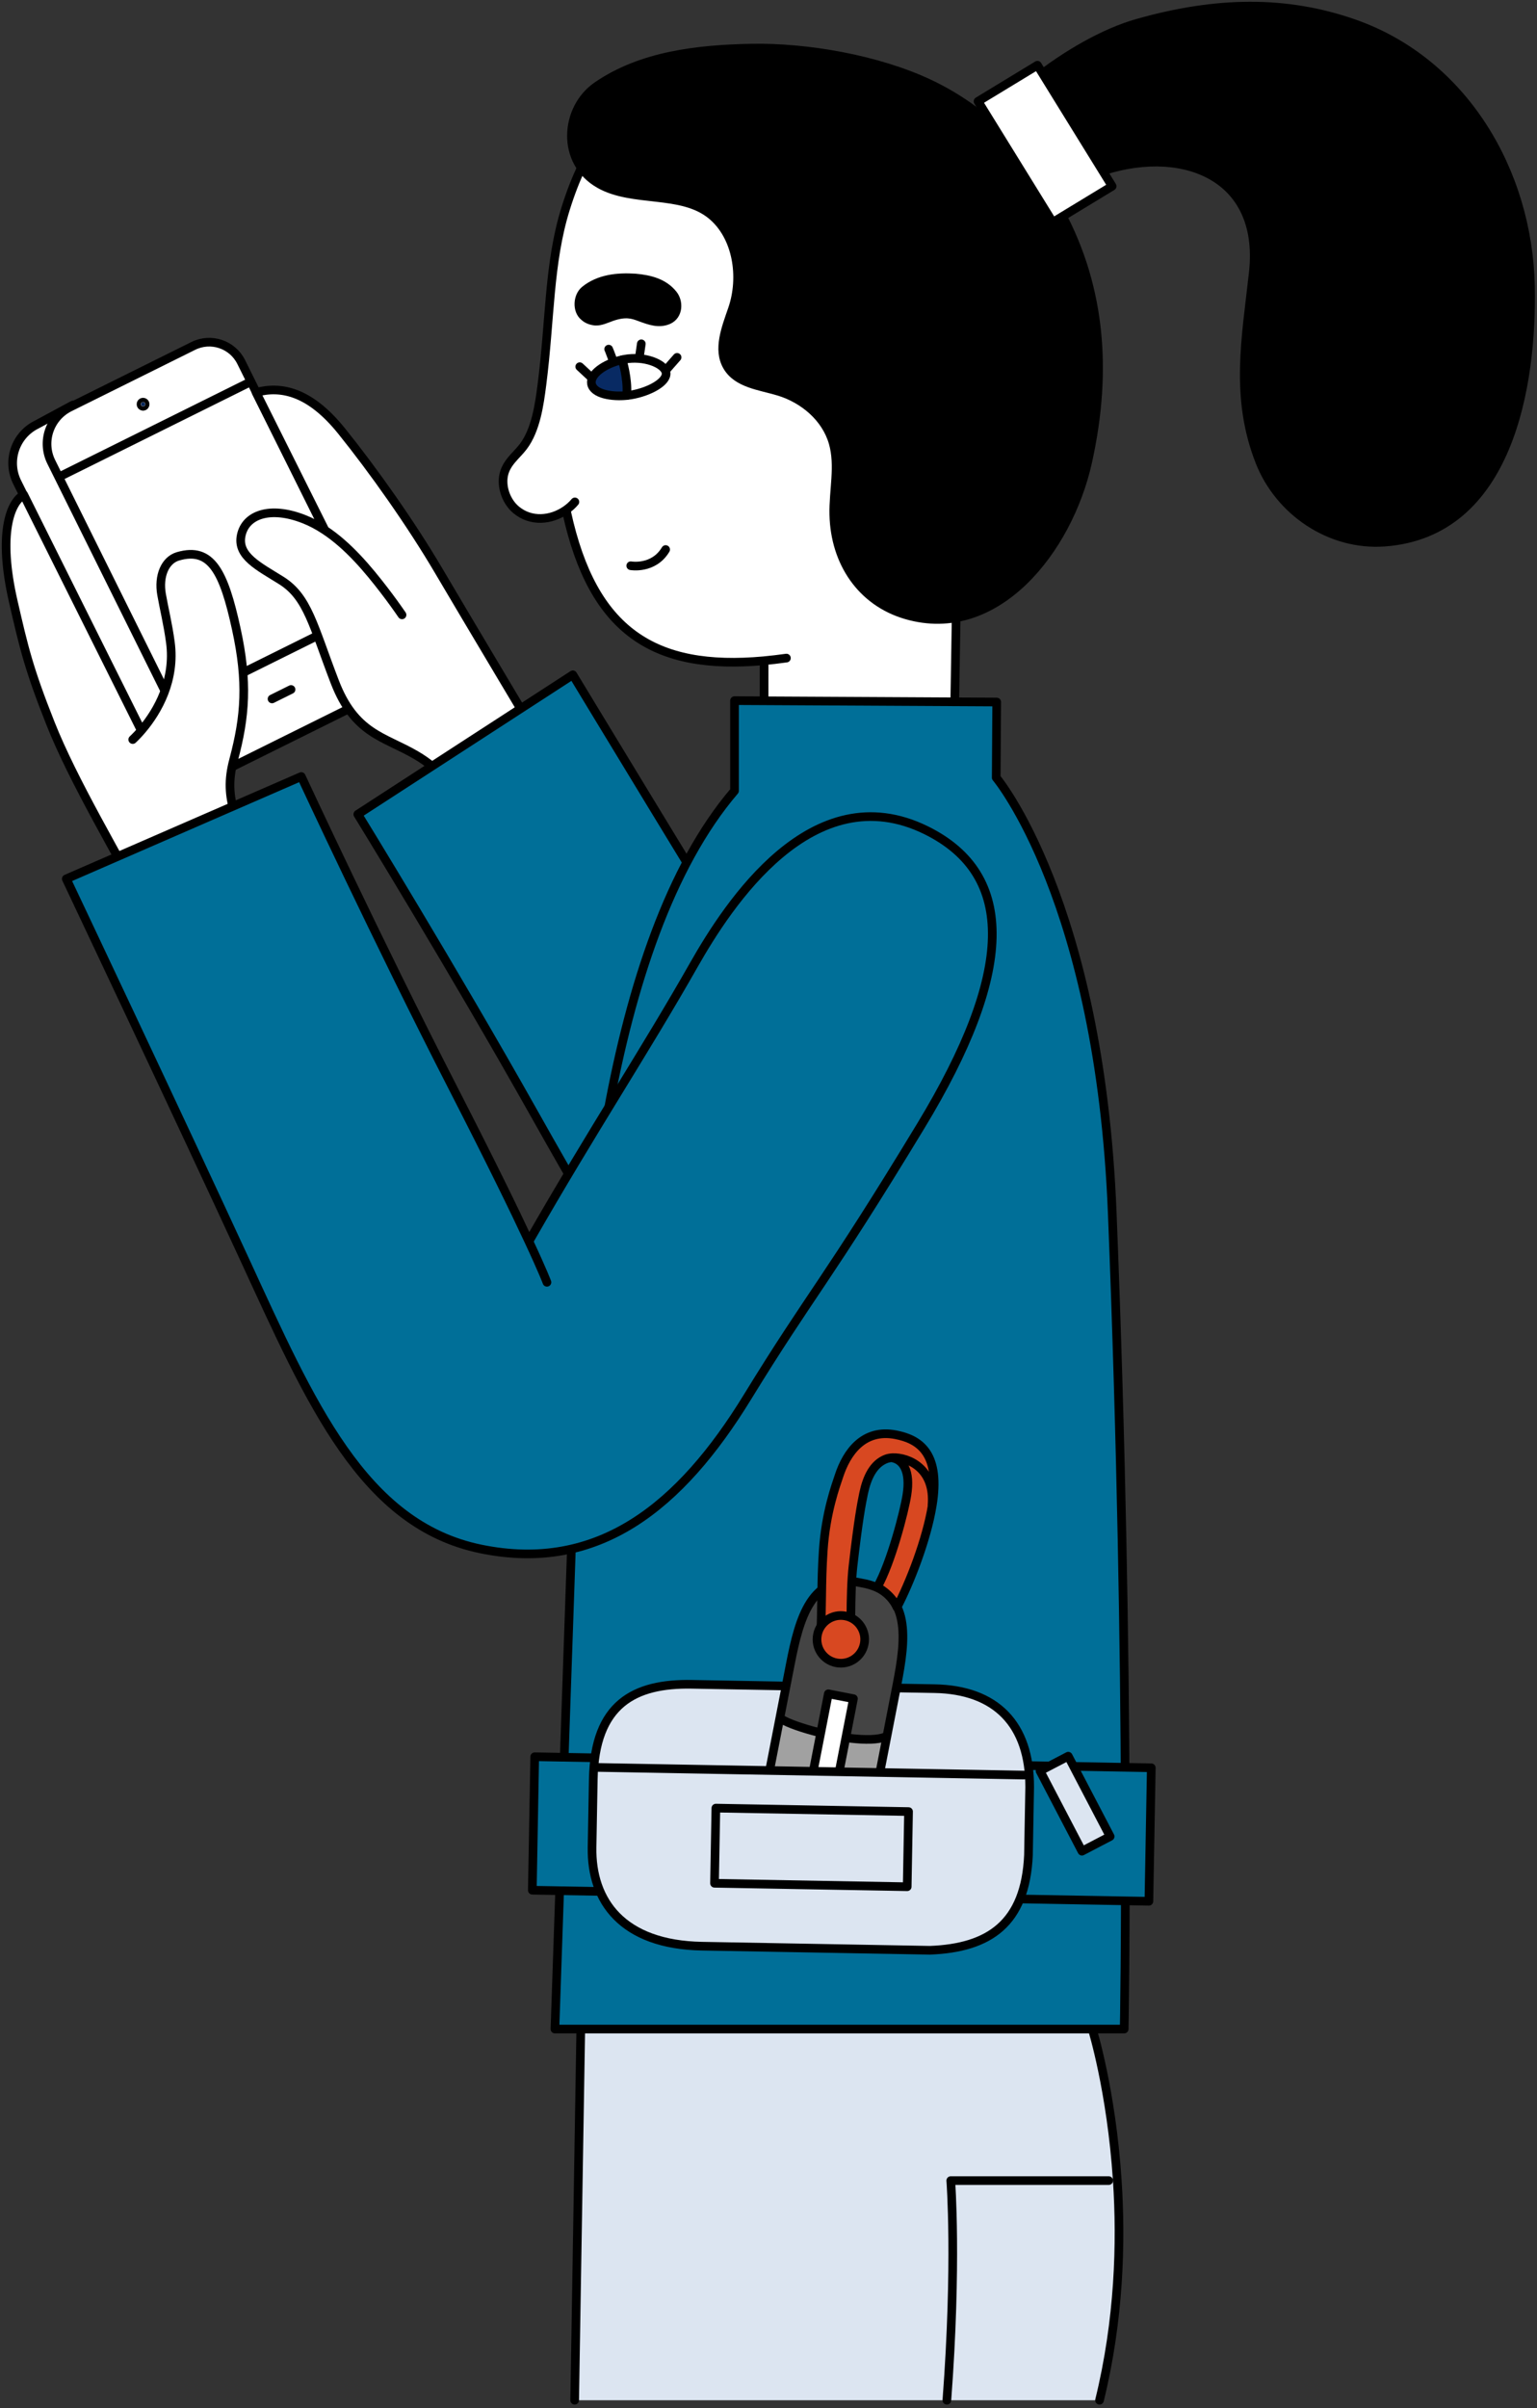 <?xml version="1.0" encoding="UTF-8"?>
<svg width="355px" height="556px" viewBox="0 0 355 556" version="1.1" xmlns="http://www.w3.org/2000/svg" xmlns:xlink="http://www.w3.org/1999/xlink">
    <rect x="0" y="0" width="355" height="556" fill="#333333" stroke="none"/>
    <!-- Generator: Sketch 49.1 (51147) - http://www.bohemiancoding.com/sketch -->
    <title>Page 1</title>
    <desc>Created with Sketch.</desc>
    <defs></defs>
    <g id="Homepage" stroke="none" stroke-width="1" fill="none" fill-rule="evenodd">
        <g id="Desktop" transform="translate(-922, -6218)">
            <g id="Referral-Program" transform="translate(0, 6145)">
                <g id="Page-1" transform="translate(923, 74)">
                    <g id="Group-5" transform="translate(131.523, 467.015)" fill="#DCE5F1">
                        <path d="M125.529,35.3 C126.49,49.826 125.966,67.617 121.433,86.122 L86.174,86.122 C88.567,54.562 87.074,35.416 87.074,35.416 L123.554,35.416 L125.529,35.3 Z" id="Fill-1"></path>
                        <path d="M125.529,35.3 L123.554,35.416 L87.074,35.416 C87.074,35.416 88.567,54.562 86.174,86.122 L0.208,86.122 L1.618,0.429 L119.757,0.429 C119.757,0.429 124.153,14.533 125.529,35.3" id="Fill-3"></path>
                    </g>
                    <path d="M131.731,553.138 L133.141,467.444 L251.281,467.444 C251.281,467.444 255.676,481.549 257.052,502.315 C258.014,516.842 257.489,534.632 252.957,553.138" id="Stroke-6" stroke="#000000" stroke-width="2" stroke-linecap="round" stroke-linejoin="round"></path>
                    <path d="M255.076,502.431 L218.597,502.431 C218.597,502.431 220.09,521.578 217.697,553.138" id="Stroke-8" stroke="#000000" stroke-width="2" stroke-linecap="round" stroke-linejoin="round"></path>
                    <path d="M175.353,151.553 L175.482,152.602 L175.469,187.444 L219.304,174.357 L219.88,139.278 C229.48,129.939 245.836,114.992 239.264,79.573 C231.43,37.305 212.557,16.486 187.86,14.908 C156.706,12.923 138.766,17.863 129.624,47.216 C125.728,59.709 126.103,72.742 124.165,87.835 C123.582,92.373 122.776,98.222 119.873,102.079 C118.267,104.215 115.84,105.839 115.296,108.874 C114.802,111.755 116.09,114.934 118.192,116.691 C121.664,119.604 126.297,119.104 129.656,116.787 L129.89,117.277 C135.91,144.809 150.073,153.838 175.353,151.553" id="Fill-10" fill="#FFFFFF"></path>
                    <path d="M131.781,114.874 C131.169,115.604 130.443,116.249 129.656,116.787 C126.296,119.104 121.664,119.604 118.192,116.691 C116.091,114.934 114.802,111.755 115.296,108.874 C115.84,105.839 118.267,104.215 119.873,102.079 C122.775,98.222 123.583,92.373 124.165,87.835 C126.103,72.742 125.727,59.709 129.625,47.215 C138.766,17.863 156.706,12.923 187.859,14.908 C212.557,16.486 231.43,37.305 239.264,79.573 C245.835,114.992 229.48,129.939 219.879,139.278" id="Stroke-12" stroke="#000000" stroke-width="2" stroke-linecap="round" stroke-linejoin="round"></path>
                    <path d="M180.639,150.932 C178.832,151.18 177.071,151.392 175.353,151.552 C150.073,153.838 135.91,144.808 129.89,117.277" id="Stroke-14" stroke="#000000" stroke-width="2" stroke-linecap="round" stroke-linejoin="round"></path>
                    <polyline id="Stroke-16" stroke="#000000" stroke-width="2" stroke-linecap="round" stroke-linejoin="round" points="175.483 152.602 175.468 187.444 219.304 174.357 219.879 139.278"></polyline>
                    <g id="Group-22" transform="translate(134.931, 81.374)">
                        <path d="M17.905,3.664 C18.232,5.736 14.177,8.055 9.842,8.8 C9.524,8.852 9.207,8.892 8.861,8.93 L8.844,8.796 L8.83,8.795 C9.142,5.055 7.787,0.721 7.787,0.721 L7.79,0.681 C7.907,0.646 8.009,0.624 8.124,0.602 C12.803,-0.341 17.577,1.592 17.905,3.664" id="Fill-18" fill="#FFFFFF"></path>
                        <path d="M8.844,8.796 L8.862,8.93 C5.455,9.288 1.126,8.63 0.683,6.205 C0.3,4.105 3.571,1.604 7.79,0.68 L7.788,0.721 C7.788,0.721 9.142,5.055 8.829,8.795 L8.844,8.796 Z" id="Fill-20" fill="#082A63"></path>
                    </g>
                    <path d="M143.774,90.17 L143.792,90.305" id="Stroke-23" stroke="#000000" stroke-width="2" stroke-linecap="round" stroke-linejoin="round"></path>
                    <path d="M142.721,82.055 L142.718,82.095" id="Stroke-25" stroke="#000000" stroke-width="2" stroke-linecap="round" stroke-linejoin="round"></path>
                    <path d="M143.792,90.305 C144.138,90.267 144.455,90.227 144.772,90.175 C149.108,89.43 153.163,87.111 152.835,85.039 C152.507,82.967 147.733,81.033 143.055,81.976 C142.939,81.998 142.838,82.02 142.721,82.055 C138.501,82.978 135.231,85.479 135.613,87.58 C136.056,90.004 140.386,90.662 143.792,90.305 Z" id="Stroke-27" stroke="#000000" stroke-width="2" stroke-linecap="round" stroke-linejoin="round"></path>
                    <path d="M142.718,82.095 C142.718,82.095 144.072,86.43 143.76,90.17" id="Stroke-29" stroke="#000000" stroke-width="2" stroke-linecap="round" stroke-linejoin="round"></path>
                    <path d="M155.385,81.503 L152.731,84.527" id="Stroke-31" stroke="#000000" stroke-width="2" stroke-linecap="round" stroke-linejoin="round"></path>
                    <path d="M147.122,78.375 L146.674,81.468" id="Stroke-33" stroke="#000000" stroke-width="2" stroke-linecap="round" stroke-linejoin="round"></path>
                    <path d="M132.902,83.653 L135.366,85.939" id="Stroke-35" stroke="#000000" stroke-width="2" stroke-linecap="round" stroke-linejoin="round"></path>
                    <path d="M139.584,79.605 C139.71,79.825 140.714,82.568 140.714,82.568" id="Stroke-37" stroke="#000000" stroke-width="2" stroke-linecap="round" stroke-linejoin="round"></path>
                    <path d="M154.434,66.944 C155.808,68.612 155.799,71.749 153.401,72.85 C151.216,73.804 149.156,73.066 146.729,72.169 C145.196,71.593 143.529,70.998 140.245,72.151 C139.052,72.571 137.77,73.214 136.52,73.149 C135.534,73.05 134.641,72.743 133.919,72.078 C132.191,70.696 132.354,67.403 134.096,65.993 C137.368,63.344 141.602,62.927 145.696,63.181 C149.231,63.492 152.353,64.352 154.434,66.944" id="Fill-39" fill="#000000"></path>
                    <path d="M136.52,73.149 C135.534,73.05 134.641,72.743 133.92,72.078 C132.191,70.696 132.354,67.403 134.096,65.992 C137.367,63.344 141.601,62.926 145.696,63.181 C149.231,63.492 152.353,64.352 154.434,66.944 C155.808,68.612 155.799,71.748 153.401,72.85 C151.216,73.804 149.156,73.066 146.729,72.169 C145.196,71.593 143.529,70.998 140.245,72.151 C139.052,72.571 137.77,73.214 136.52,73.149 Z" id="Stroke-41" stroke="#000000" stroke-width="2" stroke-linecap="round" stroke-linejoin="round"></path>
                    <path d="M144.685,129.611 C144.685,129.611 149.949,130.552 152.744,125.87" id="Stroke-43" stroke="#000000" stroke-width="2" stroke-linecap="round" stroke-linejoin="round"></path>
                    <path d="M242.812,45.976 C253.17,64.075 255.001,84.068 250.23,105.615 C245.735,125.926 229.095,147.037 208.268,140.947 C197.963,137.923 191.839,128.857 191.582,117.82 C191.453,112.267 192.949,106.574 191.429,101.243 C189.761,95.403 184.598,91.11 178.939,89.374 C174.588,88.044 169.289,87.595 166.959,83.578 C164.669,79.637 166.679,74.68 168.165,70.35 C170.705,62.961 169.28,53.561 163.332,48.667 C156.406,42.967 145.182,45.892 137.422,41.468 C128.489,36.379 129.36,24.031 136.931,18.844 C147.233,11.781 160.215,10.364 172.392,10.113 C185.383,9.842 201.784,12.737 213.63,18.325 C226.084,24.191 236.01,34.084 242.812,45.976" id="Fill-45" fill="#000000"></path>
                    <path d="M137.422,41.468 C145.183,45.892 156.406,42.967 163.332,48.667 C169.279,53.561 170.705,62.961 168.165,70.351 C166.68,74.68 164.669,79.637 166.959,83.578 C169.289,87.595 174.588,88.044 178.94,89.374 C184.599,91.11 189.762,95.403 191.429,101.243 C192.949,106.574 191.453,112.267 191.583,117.82 C191.839,128.857 197.964,137.923 208.268,140.947 C229.095,147.037 245.735,125.926 250.23,105.615 C255.001,84.068 253.17,64.076 242.812,45.976 C236.01,34.084 226.085,24.191 213.629,18.325 C201.783,12.737 185.383,9.842 172.392,10.113 C160.215,10.363 147.233,11.781 136.931,18.844 C129.36,24.031 128.49,36.379 137.422,41.468 Z" id="Stroke-47" stroke="#000000" stroke-width="2" stroke-linecap="round" stroke-linejoin="round"></path>
                    <path d="M352.488,65.036 C352.963,87.898 347.514,122.046 318.81,124.16 C306.254,125.079 294.481,117.112 289.945,105.527 C284.15,90.702 286.79,77.141 288.471,61.949 C291.011,38.925 271.087,32.16 252.353,38.933 C244.693,41.699 237.149,45.912 231.507,51.843 C230.018,50.678 218.821,40.12 219.865,37.983 C226.672,24.085 246.758,8.601 261.662,4.372 C280.059,-0.854 296.108,-0.984 311.611,4.41 C337.054,13.259 351.935,38.642 352.488,65.036" id="Fill-49" fill="#000000"></path>
                    <path d="M219.864,37.983 C226.672,24.085 246.758,8.601 261.662,4.372 C280.059,-0.854 296.108,-0.984 311.611,4.41 C337.054,13.259 351.935,38.642 352.487,65.036 C352.963,87.898 347.514,122.046 318.81,124.16 C306.254,125.08 294.48,117.112 289.944,105.527 C284.15,90.702 286.79,77.141 288.471,61.949 C291.011,38.925 271.087,32.16 252.353,38.933 C244.693,41.699 237.148,45.912 231.507,51.843 C230.018,50.678 218.821,40.12 219.864,37.983 Z" id="Stroke-51" stroke="#000000" stroke-width="2" stroke-linecap="round" stroke-linejoin="round"></path>
                    <polygon id="Fill-53" fill="#FFFFFF" points="238.617 14.06 255.872 41.99 242.152 50.324 224.897 22.395"></polygon>
                    <polygon id="Stroke-55" stroke="#000000" stroke-width="2" stroke-linecap="round" stroke-linejoin="round" points="255.872 41.99 242.152 50.324 224.898 22.395 238.617 14.06"></polygon>
                    <g id="Group-67" transform="translate(1.363, 77.968)">
                        <polygon id="Fill-57" fill="#FFFFFF" points="81.996 62.319 90.152 78.749 46.848 100.238 45.765 100.775 37.608 84.346 37.883 84.21 81.802 62.416"></polygon>
                        <polygon id="Fill-59" fill="#FFFFFF" points="55.596 9.139 81.996 62.32 81.802 62.416 37.883 84.21 37.608 84.346 11.209 31.166 11.483 31.03 55.402 9.236"></polygon>
                        <path d="M30.703,14.845 C30.434,14.845 30.207,14.646 30.204,14.381 C30.182,14.109 30.397,13.884 30.661,13.872 C30.931,13.871 31.158,14.07 31.161,14.336 C31.172,14.613 30.968,14.833 30.703,14.845" id="Fill-61" fill="#082A63"></path>
                        <path d="M6.06,19.076 L13.695,14.961 L13.742,15.056 C9.079,17.371 7.167,23.023 9.483,27.69 L11.209,31.166 L37.609,84.346 L45.765,100.775 L37.578,104.838 L1.592,32.348 C-0.842,27.443 1.169,21.504 6.06,19.076" id="Fill-63" fill="#FFFFFF"></path>
                        <path d="M31.161,14.336 C31.158,14.07 30.931,13.871 30.661,13.872 C30.397,13.884 30.182,14.109 30.204,14.381 C30.207,14.646 30.434,14.846 30.703,14.845 C30.968,14.833 31.171,14.613 31.161,14.336 Z M9.483,27.69 C7.167,23.023 9.079,17.371 13.742,15.057 L42.28,0.894 C46.363,-1.131 51.323,0.532 53.35,4.615 L55.596,9.139 L55.402,9.236 L11.483,31.03 L11.209,31.166 L9.483,27.69 Z" id="Fill-65" fill="#FFFFFF"></path>
                    </g>
                    <path d="M47.128,178.743 L38.971,162.313 L12.572,109.134 L10.847,105.658 C8.53,100.99 10.442,95.338 15.105,93.024 L43.643,78.862 C47.725,76.837 52.686,78.5 54.713,82.583 L56.959,87.107 L83.359,140.287 L91.515,156.716 L48.211,178.205" id="Stroke-68" stroke="#000000" stroke-width="2" stroke-linecap="round" stroke-linejoin="round"></path>
                    <path d="M32.524,92.303 C32.534,92.58 32.331,92.8 32.066,92.812 C31.797,92.813 31.57,92.614 31.567,92.348 C31.545,92.077 31.76,91.852 32.024,91.84 C32.294,91.839 32.521,92.038 32.524,92.303 Z" id="Stroke-70" stroke="#000000" stroke-width="2" stroke-linecap="round" stroke-linejoin="round"></path>
                    <path d="M15.878,92.492 L15.058,92.929 L7.423,97.044 C2.532,99.471 0.521,105.41 2.955,110.315 L38.941,182.805 L47.127,178.743 L48.21,178.205" id="Stroke-72" stroke="#000000" stroke-width="2" stroke-linecap="round" stroke-linejoin="round"></path>
                    <path d="M83.165,140.383 L39.246,162.178" id="Stroke-74" stroke="#000000" stroke-width="2" stroke-linecap="round" stroke-linejoin="round"></path>
                    <path d="M12.845,108.998 L56.765,87.203" id="Stroke-76" stroke="#000000" stroke-width="2" stroke-linecap="round" stroke-linejoin="round"></path>
                    <path d="M61.833,160.361 L66.223,158.183" id="Stroke-78" stroke="#000000" stroke-width="2" stroke-linecap="round" stroke-linejoin="round"></path>
                    <path d="M31.846,167.417 C35.481,163.116 39.518,155.954 38.349,147.281 C37.795,143.125 36.873,139.424 36.318,136.253 C35.561,131.955 37.132,128.3 40.118,127.437 C47.789,125.203 50.701,131.019 53.572,144.182 C56.251,156.455 55.648,164.383 52.96,174.434 C50.443,183.815 53.909,188.262 59.29,203.567 L36.064,214.825 C25.665,195.518 15.894,179.207 10.656,166.008 C5.646,153.384 4.512,148.486 2.089,137.962 C-1.542,122.219 1.393,114.933 4.482,113.238 L31.396,167.182 L31.846,167.417 Z" id="Fill-80" fill="#FFFFFF"></path>
                    <path d="M31.395,167.183 L4.482,113.238 C1.394,114.933 -1.543,122.219 2.089,137.962 C4.512,148.486 5.646,153.385 10.656,166.009 C15.893,179.207 25.665,195.518 36.064,214.824 L59.291,203.567 C53.909,188.262 50.442,183.815 52.96,174.434 C55.648,164.384 56.251,156.454 53.572,144.182 C50.701,131.019 47.789,125.204 40.118,127.437 C37.131,128.3 35.561,131.955 36.318,136.253 C36.872,139.424 37.796,143.125 38.349,147.281 C39.518,155.954 35.481,163.116 31.846,167.418 C31.085,168.322 30.334,169.099 29.657,169.74" id="Stroke-82" stroke="#000000" stroke-width="2" stroke-linecap="round" stroke-linejoin="round"></path>
                    <path d="M73.891,121.308 L73.951,121.211 L58.152,89.596 C64.003,87.992 70.619,89.487 77.862,98.471 C85.106,107.454 93.874,119.807 100.36,130.837 C105.936,140.335 126.275,174.377 126.275,174.377 L108.654,187.665 C103.448,180.637 100.917,176.73 95.047,173.314 C87.652,169.002 80.962,168.487 76.312,156.393 C71.337,143.461 70.098,136.863 63.983,133.023 C58.828,129.784 53.714,127.371 54.713,122.604 C55.713,117.837 61.35,115.784 69.153,118.834 C70.81,119.479 72.387,120.318 73.891,121.308" id="Fill-84" fill="#FFFFFF"></path>
                    <path d="M73.951,121.211 L58.151,89.596 C64.003,87.991 70.619,89.487 77.862,98.471 C85.106,107.454 93.874,119.807 100.36,130.838 C105.937,140.334 126.275,174.377 126.275,174.377 L108.654,187.665 C103.448,180.637 100.917,176.73 95.047,173.314 C87.651,169.003 80.962,168.487 76.312,156.393 C71.337,143.46 70.098,136.864 63.983,133.023 C58.829,129.784 53.714,127.372 54.713,122.604 C55.712,117.836 61.35,115.783 69.153,118.834 C70.81,119.479 72.387,120.317 73.891,121.308 C79.503,124.971 84.118,130.586 87.72,135.264 C89.404,137.454 90.779,139.387 91.856,140.954" id="Stroke-86" stroke="#000000" stroke-width="2" stroke-linecap="round" stroke-linejoin="round"></path>
                    <path d="M147.719,298.752 L209.357,314.255 C215.342,290.374 199.606,266.301 182.063,237.964 C163.112,207.347 131.301,154.789 131.301,154.789 L81.644,186.993 C81.644,186.993 103.626,222.728 122.318,255.971 C142.317,291.539 147.719,298.752 147.719,298.752" id="Fill-88" fill="#006F98"></path>
                    <path d="M209.357,314.254 C215.342,290.374 199.606,266.301 182.063,237.964 C163.113,207.347 131.301,154.789 131.301,154.789 L81.645,186.993 C81.645,186.993 103.627,222.728 122.317,255.971 C142.317,291.539 147.719,298.752 147.719,298.752 L209.357,314.254 Z" id="Stroke-90" stroke="#000000" stroke-width="2" stroke-linecap="round" stroke-linejoin="round"></path>
                    <path d="M255.892,279 C260.228,387.433 258.651,467.443 258.651,467.443 L127.172,467.443 C127.172,467.443 130.175,379.258 131.698,335.585 C133.222,291.903 138.555,216.746 168.652,181.574 L168.652,160.754 L229.21,161.074 L229.096,178.527 C229.096,178.527 253.012,206.957 255.892,279" id="Fill-92" fill="#006F98"></path>
                    <path d="M168.652,160.754 L229.21,161.075 L229.095,178.526 C229.095,178.526 253.012,206.957 255.893,279 C260.228,387.432 258.651,467.443 258.651,467.443 L127.172,467.443 C127.172,467.443 130.174,379.258 131.698,335.585 C133.222,291.904 138.556,216.746 168.652,181.574 L168.652,160.754 Z" id="Stroke-94" stroke="#000000" stroke-width="2" stroke-linecap="round" stroke-linejoin="round"></path>
                    <polygon id="Fill-96" fill="#006F98" points="122.504 404.574 264.913 407.127 264.36 437.945 121.95 435.391"></polygon>
                    <polygon id="Stroke-98" stroke="#000000" stroke-width="2" stroke-linecap="round" stroke-linejoin="round" points="264.913 407.127 264.36 437.944 121.951 435.391 122.504 404.574"></polygon>
                    <path d="M236.825,411.615 L236.543,427.3 C235.819,443.083 227.478,448.728 213.781,449.256 L161.153,448.313 C142.689,447.982 135.527,437.84 135.747,425.492 L136.029,409.809 C136.342,392.35 145.548,387.614 158.791,387.852 L214.863,388.857 C228.988,389.11 236.859,397.036 236.825,411.615" id="Fill-100" fill="#DCE5F1"></path>
                    <path d="M213.78,449.256 L161.153,448.313 C142.689,447.982 135.526,437.84 135.747,425.493 L136.028,409.809 C136.341,392.35 145.548,387.614 158.792,387.852 L214.863,388.857 C228.988,389.11 236.858,397.035 236.824,411.616 L236.543,427.299 C235.82,443.082 227.479,448.728 213.78,449.256 Z" id="Stroke-102" stroke="#000000" stroke-width="2" stroke-linecap="round" stroke-linejoin="round"></path>
                    <polygon id="Fill-104" fill="#DCE5F1" points="245.73 404.448 255.409 422.979 248.899 426.379 239.22 407.847"></polygon>
                    <polygon id="Stroke-106" stroke="#000000" stroke-width="2" stroke-linecap="round" stroke-linejoin="round" points="255.409 422.979 248.899 426.379 239.22 407.847 245.73 404.448"></polygon>
                    <path d="M121.044,285.346 L121.387,285.198 C135.908,259.85 148.058,241.494 159.288,221.708 C167.129,207.912 186.645,177.708 212.95,190.698 C233.867,201.039 233.057,223.662 211.718,258.869 C189.847,294.951 186.367,297.515 171.629,321.547 C156.218,346.685 137.271,362.211 110.039,356.606 C82.814,351.001 70.737,322.823 55.662,290.124 C40.595,257.425 14.311,201.901 14.311,201.901 L68.586,178.275 C68.586,178.275 86.249,216.32 103.665,250.258 C112.555,267.599 117.901,278.592 121.044,285.346" id="Fill-108" fill="#006F98"></path>
                    <path d="M121.387,285.198 C135.908,259.85 148.058,241.493 159.288,221.708 C167.129,207.912 186.645,177.708 212.95,190.698 C233.867,201.039 233.057,223.663 211.718,258.868 C189.847,294.951 186.368,297.516 171.629,321.547 C156.218,346.685 137.271,362.211 110.039,356.606 C82.814,351.001 70.737,322.823 55.662,290.124 C40.595,257.425 14.311,201.901 14.311,201.901 L68.586,178.275 C68.586,178.275 86.249,216.32 103.665,250.258 C112.555,267.599 117.901,278.592 121.044,285.346 C124.494,292.73 125.325,295.042 125.325,295.042" id="Stroke-110" stroke="#000000" stroke-width="2" stroke-linecap="round" stroke-linejoin="round"></path>
                    <g id="Group-118" transform="translate(173.774, 363.451)">
                        <path d="M2.235,48.146 C2.818,45.149 4.011,39.033 5.313,32.354 L5.716,32.433 C7.173,33.364 10.569,34.571 14.447,35.53 L14.789,35.597 L12.815,45.725 L18.614,46.855 L20.6,36.665 L21.665,36.873 C24.992,37.268 28.03,37.251 29.84,36.498 L30.048,36.539 C28.701,43.449 27.454,49.847 26.851,52.943 C25.897,57.835 25.044,73.223 10.668,70.422 C-3.708,67.621 1.281,53.039 2.235,48.146" id="Fill-112" fill="#A1A1A1"></path>
                        <path d="M32.394,24.502 C31.648,28.331 30.833,32.514 30.048,36.538 L29.84,36.498 C28.03,37.25 24.992,37.267 21.665,36.873 L20.6,36.666 L22.343,27.724 L16.544,26.594 L14.789,35.597 L14.447,35.531 C10.57,34.571 7.173,33.364 5.717,32.433 L5.313,32.354 C6.133,28.146 6.996,23.718 7.778,19.706 C9.805,9.308 12.636,-1.568 24.2,1.003 C35.881,2.962 34.421,14.105 32.394,24.502" id="Fill-114" fill="#444444"></path>
                        <polygon id="Fill-116" fill="#FFFFFF" points="20.6 36.666 18.614 46.856 12.815 45.725 14.79 35.597 16.544 26.594 22.344 27.724"></polygon>
                    </g>
                    <path d="M203.822,399.989 C202.475,406.901 201.228,413.298 200.625,416.393 C199.671,421.286 198.818,436.674 184.442,433.873 C170.067,431.072 175.055,416.49 176.009,411.597 C176.593,408.6 177.785,402.484 179.087,395.805 C179.907,391.597 180.771,387.169 181.552,383.157 C183.579,372.759 186.41,361.883 197.974,364.454 C209.656,366.413 208.195,377.555 206.168,387.953 C205.422,391.782 204.606,395.965 203.822,399.989 Z" id="Stroke-119" stroke="#000000" stroke-width="2" stroke-linecap="round" stroke-linejoin="round"></path>
                    <path d="M195.439,400.324 C198.766,400.719 201.804,400.702 203.614,399.949" id="Stroke-121" stroke="#000000" stroke-width="2" stroke-linecap="round" stroke-linejoin="round"></path>
                    <path d="M179.491,395.883 C180.948,396.815 184.344,398.023 188.221,398.981" id="Stroke-123" stroke="#000000" stroke-width="2" stroke-linecap="round" stroke-linejoin="round"></path>
                    <polygon id="Stroke-125" stroke="#000000" stroke-width="2" stroke-linecap="round" stroke-linejoin="round" points="194.375 400.116 192.388 410.307 186.589 409.176 188.564 399.048 190.319 390.045 196.118 391.175"></polygon>
                    <g id="Group-131" transform="translate(188.085, 329.384)" fill="#D84821">
                        <path d="M26.39,16.149 C26.345,16.506 26.285,16.862 26.225,17.218 L26.18,17.216 C26.947,8.563 20.64,6.011 17.076,6.145 C16.522,6.182 16.024,6.266 15.63,6.414 C12.637,7.529 11.156,10.741 10.393,14.326 C9.907,16.652 9.143,20.582 7.938,31.129 C7.209,37.437 7.496,49.468 7.496,49.468 L0.368,49.364 C0.851,40.011 0.534,35.468 1.057,27.642 C1.625,18.741 4.064,12.296 4.665,10.453 C6.47,4.878 10.391,-0.593 17.807,0.855 C23.116,1.885 27.922,4.927 26.39,16.149" id="Fill-127"></path>
                        <path d="M20.376,14.79 C21.271,9.147 19.461,6.679 17.074,6.205 L17.076,6.145 C20.641,6.011 26.948,8.563 26.18,17.217 L26.225,17.218 C24.916,25.236 20.968,35.22 18.091,40.691 C16.683,37.567 13.548,36.03 13.548,36.03 C16.779,30.305 19.821,18.384 20.376,14.79" id="Fill-129"></path>
                    </g>
                    <path d="M205.159,335.589 C207.546,336.063 209.356,338.53 208.461,344.174 C207.906,347.768 204.863,359.689 201.633,365.413 C201.633,365.413 204.768,366.95 206.176,370.074 C209.053,364.604 213.001,354.62 214.31,346.602 C214.37,346.246 214.43,345.89 214.475,345.533 C216.007,334.311 211.201,331.269 205.892,330.238 C198.476,328.791 194.554,334.262 192.75,339.837 C192.149,341.68 189.71,348.124 189.142,357.025 C188.619,364.851 188.936,369.395 188.453,378.747 L195.581,378.852 C195.581,378.852 195.294,366.821 196.023,360.513 C197.228,349.966 197.991,346.036 198.478,343.71 C199.241,340.124 200.722,336.912 203.715,335.798 C204.11,335.65 204.606,335.566 205.161,335.529 C208.725,335.395 215.032,337.947 214.265,346.6" id="Stroke-132" stroke="#000000" stroke-width="2" stroke-linecap="round" stroke-linejoin="round"></path>
                    <path d="M194.26,372.072 C197.242,372.653 199.189,375.544 198.609,378.525 C198.025,381.518 195.133,383.466 192.152,382.885 C189.17,382.305 187.222,379.413 187.805,376.419 C188.387,373.438 191.279,371.49 194.26,372.072" id="Fill-134" fill="#D84821"></path>
                    <path d="M198.608,378.524 C198.025,381.519 195.133,383.466 192.152,382.885 C189.17,382.304 187.222,379.414 187.805,376.419 C188.387,373.438 191.279,371.49 194.26,372.071 C197.241,372.653 199.19,375.543 198.608,378.524 Z" id="Stroke-136" stroke="#000000" stroke-width="2" stroke-linecap="round" stroke-linejoin="round"></path>
                    <path d="M210.675,447.995 L162.926,447.138 C146.168,446.839 139.624,440.044 139.772,431.811 L139.981,408.677 C151.153,408.657 148.504,406.594 160.518,406.809 L211.397,407.721 C224.217,407.951 217.94,406.939 231.447,406.915 L231.233,433.45 C230.64,443.976 223.1,447.698 210.675,447.995" id="Fill-138" fill="#DCE5F1"></path>
                    <path d="M136.246,407.03 L235.484,408.809" id="Stroke-140" stroke="#000000" stroke-width="2" stroke-linecap="round" stroke-linejoin="round"></path>
                    <polygon id="Stroke-142" stroke="#000000" stroke-width="2" stroke-linecap="round" stroke-linejoin="round" points="208.534 434.586 164.032 433.788 164.344 416.435 208.846 417.233"></polygon>
                </g>
            </g>
        </g>
    </g>
</svg>